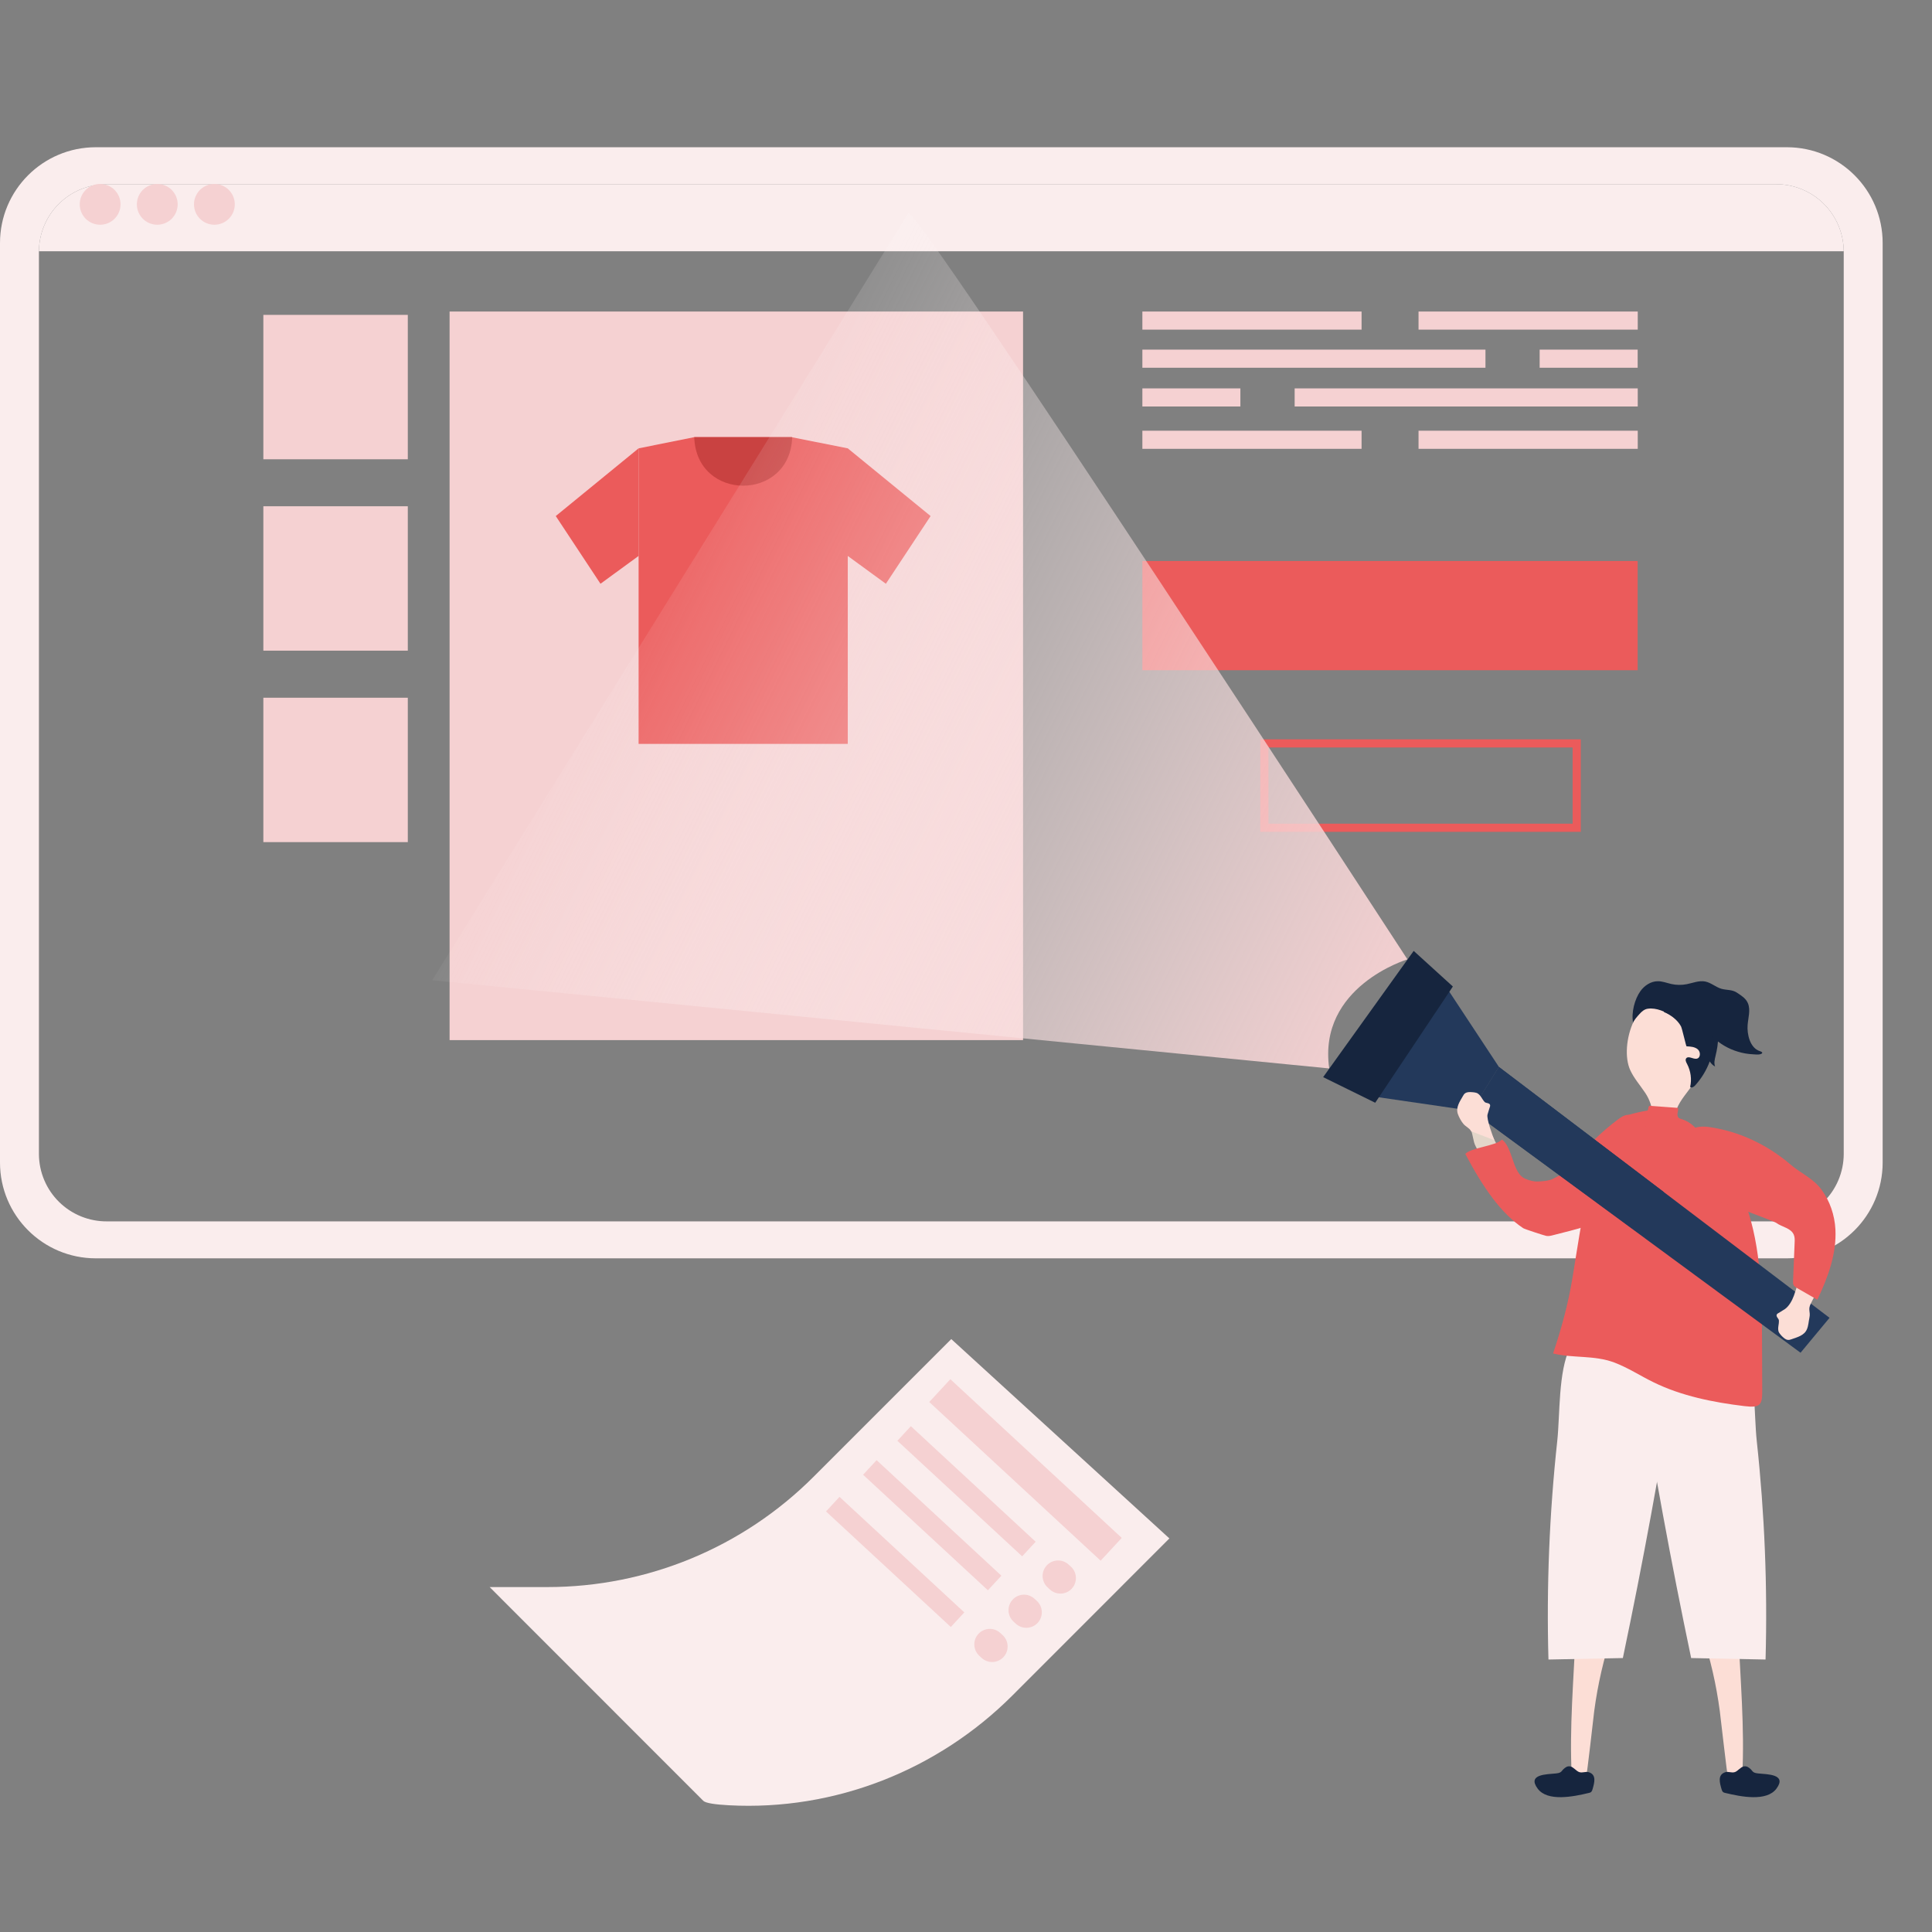<?xml version="1.0" encoding="UTF-8"?> <svg xmlns="http://www.w3.org/2000/svg" width="585" height="585" viewBox="0 0 585 585" fill="none"><rect x="0" y="0" width="585" height="585" fill="#808080" stroke="none"/><path d="M354.085 465.829L306.568 513.369C283.901 536.046 252.754 548.337 220.74 546.629C216.571 546.405 213.688 545.985 212.961 545.285C209.435 541.758 148.261 480.556 148.261 480.556H165.78C196.002 480.556 224.966 468.545 246.318 447.183L288.042 405.467L354.085 465.829Z" fill="#FAEDED"></path><path d="M287.762 417.619L339.66 465.672L333.274 472.575L281.375 424.523L287.762 417.619Z" fill="#F5D1D2"></path><path d="M317.202 480.64L317.901 481.284C319.804 483.048 322.77 482.936 324.533 481.032C326.296 479.128 326.185 476.16 324.282 474.396L323.582 473.752C321.679 471.989 318.713 472.101 316.95 474.004C315.187 475.908 315.299 478.876 317.202 480.64Z" fill="#F5D1D2"></path><path d="M306.875 490.999L307.574 491.643C309.477 493.406 312.444 493.294 314.207 491.391C315.97 489.487 315.858 486.519 313.955 484.755L313.255 484.111C311.352 482.348 308.386 482.46 306.623 484.363C304.86 486.267 304.972 489.235 306.875 490.999Z" fill="#F5D1D2"></path><path d="M296.522 501.358L297.222 502.001C299.124 503.765 302.091 503.653 303.854 501.75C305.617 499.846 305.505 496.878 303.602 495.114L302.902 494.47C300.999 492.706 298.033 492.818 296.27 494.722C294.507 496.598 294.619 499.594 296.522 501.358Z" fill="#F5D1D2"></path><path d="M275.806 431.843L313.595 466.832L309.509 471.25L271.72 436.261L275.806 431.843Z" fill="#F5D1D2"></path><path d="M265.429 442.126L303.218 477.115L299.131 481.533L261.342 446.544L265.429 442.126Z" fill="#F5D1D2"></path><path d="M254.2 453.239L291.989 488.228L287.902 492.645L250.113 457.657L254.2 453.239Z" fill="#F5D1D2"></path><path fill-rule="evenodd" clip-rule="evenodd" d="M29.011 44.583H541.048C557.07 44.583 570.059 57.566 570.059 73.582V352.017C570.059 368.033 557.07 381.016 541.048 381.016H29.011C12.989 381.016 0 368.033 0 352.017V73.582C0 57.566 12.989 44.583 29.011 44.583ZM537.663 55.773H32.396C29.709 55.753 27.045 56.263 24.555 57.273C22.065 58.283 19.799 59.773 17.885 61.658C15.971 63.544 14.448 65.788 13.401 68.262C12.355 70.736 11.807 73.391 11.787 76.077V349.522C11.807 352.208 12.355 354.864 13.401 357.338C14.448 359.812 15.971 362.056 17.885 363.941C19.799 365.827 22.065 367.317 24.555 368.327C27.045 369.336 29.709 369.846 32.396 369.827H537.663C540.35 369.846 543.014 369.336 545.504 368.327C547.994 367.317 550.261 365.827 552.174 363.941C554.088 362.056 555.612 359.812 556.658 357.338C557.704 354.864 558.252 352.208 558.272 349.522V76.077C558.252 73.391 557.704 70.736 556.658 68.262C555.612 65.788 554.088 63.544 552.174 61.658C550.261 59.773 547.994 58.283 545.504 57.273C543.014 56.263 540.35 55.753 537.663 55.773Z" fill="#FAEDED"></path><path fill-rule="evenodd" clip-rule="evenodd" d="M11.787 76.077C11.807 73.391 12.355 70.736 13.401 68.262C14.448 65.788 15.971 63.544 17.885 61.658C19.799 59.773 22.065 58.283 24.555 57.273C27.045 56.263 29.709 55.753 32.396 55.773H537.663C540.35 55.753 543.014 56.263 545.504 57.273C547.994 58.283 550.261 59.773 552.174 61.658C554.088 63.544 555.612 65.788 556.658 68.262C557.704 70.736 558.252 73.391 558.272 76.077H11.787Z" fill="#FAEDED"></path><path fill-rule="evenodd" clip-rule="evenodd" d="M36.498 61.874C36.498 63.512 35.847 65.082 34.689 66.24C33.53 67.398 31.959 68.049 30.32 68.049C28.682 68.049 27.111 67.398 25.952 66.24C24.793 65.082 24.143 63.512 24.143 61.874C24.143 60.236 24.793 58.665 25.952 57.507C27.111 56.349 28.682 55.698 30.32 55.698C31.959 55.698 33.53 56.349 34.689 57.507C35.847 58.665 36.498 60.236 36.498 61.874Z" fill="#F5D1D2"></path><path fill-rule="evenodd" clip-rule="evenodd" d="M53.796 61.874C53.796 63.512 53.145 65.082 51.986 66.24C50.828 67.398 49.256 68.049 47.618 68.049C45.98 68.049 44.408 67.398 43.25 66.24C42.091 65.082 41.44 63.512 41.44 61.874C41.44 60.236 42.091 58.665 43.25 57.507C44.408 56.349 45.98 55.698 47.618 55.698C49.256 55.698 50.828 56.349 51.986 57.507C53.145 58.665 53.796 60.236 53.796 61.874Z" fill="#F5D1D2"></path><path fill-rule="evenodd" clip-rule="evenodd" d="M71.094 61.874C71.094 63.512 70.443 65.082 69.284 66.24C68.126 67.398 66.554 68.049 64.916 68.049C63.277 68.049 61.706 67.398 60.547 66.24C59.389 65.082 58.738 63.512 58.738 61.874C58.738 60.236 59.389 58.665 60.547 57.507C61.706 56.349 63.277 55.698 64.916 55.698C66.554 55.698 68.126 56.349 69.284 57.507C70.443 58.665 71.094 60.236 71.094 61.874Z" fill="#F5D1D2"></path><path d="M309.777 94.331H136.133V314.94H309.777V94.331Z" fill="#F5D1D2"></path><path d="M123.481 95.344H79.742V139.066H123.481V95.344Z" fill="#F5D1D2"></path><path d="M123.481 153.294H79.742V197.015H123.481V153.294Z" fill="#F5D1D2"></path><path d="M123.481 211.268H79.742V254.99H123.481V211.268Z" fill="#F5D1D2"></path><path d="M495.876 169.868H345.904V202.944H495.876V169.868Z" fill="#EB5B5B"></path><path d="M412.278 94.331H345.904V99.815H412.278V94.331Z" fill="#F5D1D2"></path><path d="M449.79 105.867H345.904V111.351H449.79V105.867Z" fill="#F5D1D2"></path><path d="M495.877 105.867H466.199V111.351H495.877V105.867Z" fill="#F5D1D2"></path><path d="M495.901 94.331H429.527V99.815H495.901V94.331Z" fill="#F5D1D2"></path><path d="M495.9 117.601H392.015V123.084H495.9V117.601Z" fill="#F5D1D2"></path><path d="M375.582 117.601H345.904V123.084H375.582V117.601Z" fill="#F5D1D2"></path><path d="M412.278 130.42H345.904V135.904H412.278V130.42Z" fill="#F5D1D2"></path><path d="M495.901 130.42H429.527V135.904H495.901V130.42Z" fill="#F5D1D2"></path><path d="M256.699 225.249H193.364V135.756L210.192 132.372H239.673L256.699 135.756V225.249Z" fill="#EB5B5B"></path><path d="M239.87 132.372C239.252 151.96 210.81 151.96 210.217 132.372H239.87Z" fill="#C94241"></path><path d="M193.363 135.756L168.282 156.258L181.823 176.76L193.363 168.337" fill="#EB5B5B"></path><path d="M256.698 135.756L281.78 156.258L268.239 176.76L256.698 168.337" fill="#EB5B5B"></path><path d="M476.181 226.336V249.407H384.083V226.336H476.181ZM478.652 223.866H381.612V251.877H478.652V223.866Z" fill="#EB5B5B"></path><path d="M493.632 324.044C494.78 326.536 496.627 328.608 498.138 330.875C499.621 333.087 500.153 335.103 500.545 337.651C500.824 339.498 501.496 340.954 503.707 341.262C507.904 341.85 506.701 338.379 507.681 335.859C508.772 332.975 511.095 330.679 512.718 328.104C517.419 320.656 516.076 305.902 506.309 302.766C495.619 299.323 490.162 316.485 493.632 324.044Z" fill="#FCDED6"></path><path d="M510.675 316.821C511.878 316.877 513.222 316.961 514.117 317.773C515.013 318.585 514.929 320.377 513.725 320.573C512.634 320.741 511.263 319.621 510.591 320.433C510.199 320.909 510.535 321.608 510.843 322.168C511.962 324.324 512.298 326.816 511.767 329.112C512.214 329.532 512.914 329.084 513.278 328.664C515.209 326.536 516.72 324.044 517.699 321.384C518.091 322.028 518.651 322.588 519.322 322.952C518.93 321.944 519.182 320.853 519.434 319.817C520.358 316.037 520.973 311.613 518.343 308.534C516.944 306.882 514.789 305.93 512.634 305.538C510.479 305.146 508.269 305.23 506.114 305.342C505.19 305.398 504.043 305.594 503.819 306.434C505.862 307.246 507.961 308.842 508.996 310.774C509.332 311.39 510.535 316.821 510.675 316.821Z" fill="#16253E"></path><path d="M506.365 307.75C506.449 307.806 506.505 307.862 506.589 307.918C507.512 308.618 508.38 309.486 509.499 309.794C511.122 310.242 512.829 309.458 514.425 310.018C516.188 310.633 517.363 312.761 518.65 314.021C520.777 316.093 523.407 317.605 526.234 318.445C527.689 318.893 529.172 319.145 530.683 319.229C531.355 319.257 532.278 319.397 532.95 319.229C533.846 318.977 533.818 318.585 532.866 318.277C529.872 317.325 528.948 313.125 529.172 310.353C529.34 308.17 530.096 305.874 529.284 303.83C528.64 302.262 527.269 301.478 525.954 300.583C524.499 299.603 522.904 299.855 521.253 299.407C519.518 298.903 518.118 297.559 516.327 297.195C514.453 296.831 512.606 297.643 510.731 298.007C509.192 298.315 507.568 298.287 506.057 297.951C504.686 297.643 503.343 297.083 501.916 297.111C499.845 297.139 497.914 298.427 496.711 300.107C495.004 302.486 493.884 306.574 494.5 309.738C494.416 309.262 496.039 307.47 496.375 307.106C497.074 306.294 497.942 305.538 499.033 305.426C501.468 305.09 504.378 306.322 506.365 307.75Z" fill="#16253E"></path><path d="M480.256 538.054C478.772 538.11 477.373 537.774 475.918 537.634C475.162 523.3 476.534 508.265 477.121 493.847C480.815 494.043 484.481 494.239 488.175 494.435C485.601 502.134 483.782 510.085 482.718 518.12C482.55 519.408 480.479 538.054 480.256 538.054Z" fill="#FCDED6"></path><path d="M475.498 534.863C474.603 534.695 474.043 535.115 473.455 535.647C473.092 535.955 472.868 536.431 472.448 536.655C472.028 536.879 471.608 536.935 471.105 536.991C468.446 537.271 462.318 537.159 465.592 541.582C468.558 545.614 476.422 544.018 480.955 542.926C481.263 542.842 481.571 542.814 481.795 542.59C482.019 542.366 482.158 542.03 482.242 541.694C482.774 539.79 483.474 537.411 481.123 536.627C480.116 536.291 479.22 536.935 478.157 536.571C477.289 536.263 476.394 535.031 475.498 534.863Z" fill="#16253E"></path><path d="M468.866 502.498C476.366 502.358 483.893 502.218 491.393 502.05C497.466 473.129 502.811 444.04 507.428 414.839C507.792 412.571 508.128 410.219 507.484 408.036C506.253 403.892 501.803 401.512 497.55 400.7C490.917 399.469 478.772 401.176 475.386 408.064C471.804 415.343 472.392 428.334 471.524 436.369C469.146 458.347 468.25 480.436 468.866 502.498Z" fill="#FAEDED"></path><path d="M523.211 538.054C524.694 538.11 526.093 537.774 527.549 537.634C528.304 523.3 526.933 508.265 526.345 493.847C522.651 494.043 518.985 494.239 515.292 494.435C517.866 502.134 519.685 510.085 520.748 518.12C520.944 519.408 523.015 538.054 523.211 538.054Z" fill="#FCDED6"></path><path d="M527.997 534.863C528.893 534.695 529.452 535.115 530.04 535.647C530.404 535.954 530.628 536.43 531.047 536.654C531.467 536.878 531.887 536.934 532.391 536.99C535.049 537.27 541.178 537.158 537.904 541.582C534.937 545.613 527.074 544.018 522.54 542.926C522.232 542.842 521.925 542.814 521.701 542.59C521.477 542.366 521.337 542.03 521.253 541.694C520.721 539.79 520.022 537.41 522.372 536.626C523.38 536.29 524.275 536.934 525.339 536.57C526.206 536.262 527.074 535.031 527.997 534.863Z" fill="#16253E"></path><path d="M534.6 502.498C527.1 502.358 519.573 502.218 512.073 502.05C506 473.129 500.655 444.04 496.038 414.839C495.674 412.571 495.338 410.219 495.982 408.036C497.213 403.892 501.663 401.512 505.916 400.7C512.549 399.469 524.694 401.176 528.08 408.064C531.662 415.343 531.074 428.334 531.942 436.369C534.32 458.347 535.216 480.436 534.6 502.498Z" fill="#FAEDED"></path><path d="M515.349 343.866C517 345.91 519.042 347.702 520.638 349.829C524.024 354.309 526.71 359.321 528.585 364.584C533.398 378.079 533.482 392.525 533.538 406.636C533.566 411.339 533.566 416.043 533.594 420.746C533.622 425.366 533.202 426.374 528.165 425.758C518.847 424.638 509.164 422.706 500.713 418.562C496.683 416.603 492.933 414.111 488.736 412.543C482.607 410.275 476.339 411.311 470.266 409.827C472.897 401.876 474.772 395.101 476.143 386.898C477.542 378.443 478.801 369.259 480.844 360.916C482.075 355.905 484.342 351.257 486.665 346.666C487.532 344.93 488.4 343.222 489.491 341.626C490.051 340.786 490.667 339.974 491.366 339.247C491.87 338.715 492.346 337.791 493.045 337.595C494.948 337.035 496.907 336.587 498.866 336.251C499.202 335.887 498.978 335.103 499.426 334.879C499.538 334.823 499.705 334.823 499.817 334.851C502.588 335.047 505.33 335.271 508.101 335.467C508.213 335.971 508.045 336.475 507.961 337.007C507.877 337.511 507.905 338.099 508.297 338.463C508.52 338.687 508.828 338.743 509.136 338.855C509.22 338.883 509.332 338.911 509.416 338.939C512.074 339.835 513.558 341.57 515.209 343.698C515.265 343.726 515.321 343.782 515.349 343.866Z" fill="#EB5B5B"></path><path d="M450.863 341.706C453.229 347.551 457.12 352.616 461.119 357.484C461.358 357.764 461.597 358.044 461.926 358.203C462.515 358.464 463.089 360.348 463.68 360.08C466.409 358.853 471.369 361.71 473.572 357.878C474.908 355.57 477.54 353.974 480.155 354.529C482.769 355.084 485.245 356.746 486.201 359.249C486.899 361.122 486.623 363.334 485.489 364.958C482.679 369.033 475.592 367.525 471.362 367.443C467.334 367.368 463.33 367.013 459.39 366.39C458.904 366.295 458.394 366.216 457.968 365.953C457.527 365.666 457.223 365.228 456.92 364.79C453.173 359.108 449.941 353.14 446.814 347.075C445.946 345.407 446.087 343.508 445.269 341.973" fill="#E3D6C9"></path><path d="M480.675 371.163C477.258 372.289 473.751 373.109 470.202 374.022C469.551 374.194 468.886 374.342 468.222 374.226C467.635 374.128 461.704 372.201 461.21 371.881C454.533 367.42 449.175 359.771 443.684 349.407C445.356 347.483 453.078 346.986 454.774 345.047C457.877 347.243 457.951 354.276 461.053 356.471C461.994 357.14 463.671 357.617 464.825 357.726C466.079 357.839 469.133 357.563 470.257 356.933C473.692 355.038 473.93 355.582 476.206 352.56C480.133 347.365 484.816 342.755 490.043 338.863C491.031 338.12 492.221 337.384 493.448 337.612C494.127 337.752 494.703 338.152 495.256 338.567C497.817 340.472 500.402 342.363 502.495 344.788C504.14 346.701 506.891 350.562 506.449 353.305C506.01 355.947 502.513 358.539 500.554 360.212C497.421 364.455 490.652 366.866 486.098 369.025C484.291 369.88 482.505 370.557 480.675 371.163Z" fill="#EB5B5B"></path><path d="M445.597 336.347L545.197 409.601L553.977 399.027L453.876 323.076" fill="#23395B"></path><path d="M445.597 336.348L416.444 332.104L438.593 299.906L453.876 323.077L445.597 336.348Z" fill="#23395B"></path><path d="M439.92 298.709L416.409 333.906L400.643 326.153L428.058 287.926L439.92 298.709Z" fill="#16253E"></path><path d="M402.482 323.519C398.962 298.665 426.162 290.495 426.162 290.495C426.162 290.495 276.843 61.061 274.979 64.508C273.114 67.954 130.851 296.821 130.851 296.821L402.482 323.519Z" fill="url(#paint0_linear_1658:25254)"></path><path d="M445.597 336.347L494.3 372.03L503.81 360.966L453.876 323.076" fill="#23395B"></path><path d="M445.46 342.546C444.957 341.573 443.852 341.171 443.149 340.354C442.461 339.562 441.781 338.303 441.427 337.305C440.756 335.316 442.004 333.557 442.936 331.926C443.175 331.515 443.325 331.225 443.682 331.004C444.301 330.621 444.983 330.66 445.665 330.699C446.068 330.712 446.501 330.774 446.886 330.865C447.041 330.901 447.171 330.952 447.301 331.003C448.443 331.679 448.65 332.704 449.556 333.69C449.961 334.131 451.454 333.833 451.173 335.027C451.05 335.466 450.657 336.532 450.415 337.472C450.074 338.835 451.904 343.76 452.506 345.265" fill="#FCDED6"></path><path d="M538.806 403.688C538.718 403.575 538.643 403.425 538.58 403.3C538.166 402.036 538.716 401.134 538.639 399.794C538.626 399.206 537.298 398.431 538.311 397.704C538.686 397.453 539.675 396.927 540.487 396.363C541.651 395.561 542.637 393.845 543.186 392.317C543.885 390.276 544.608 388.097 545.007 386.018C545.853 381.586 546.285 376.577 546.28 372.07C538.833 371.763 531.755 366.948 528.744 360.128C528.418 359.414 528.154 358.638 528.216 357.887C528.265 357.236 528.552 356.622 528.902 356.071C532.588 350.184 538.024 353.911 542.52 356.762C545.326 358.55 548.069 360.526 550.587 362.677C554.108 365.704 554.538 369.685 554.017 374.205C553.472 378.988 552.827 383.821 551.267 388.392C550.506 390.621 549.395 392.525 548.346 394.616C547.309 396.67 548.298 397.02 547.875 399.049C547.626 400.176 547.602 401.378 547.14 402.455C546.354 404.383 544.252 404.873 542.475 405.513C542.025 405.676 541.725 405.764 541.287 405.702C540.573 405.589 540.097 405.077 539.583 404.614C539.32 404.339 539.032 404.013 538.806 403.688Z" fill="#FCDED6"></path><path d="M517.17 341.219C526.309 342.402 535.137 346.589 542.115 352.581C545.247 355.27 549.004 356.769 551.549 360.223C554.093 363.676 555.525 367.97 555.755 372.238C556.151 379.65 553.469 386.851 550.285 393.551C548.218 392.363 546.152 391.175 544.085 389.988C543.722 389.763 543.334 389.55 543.121 389.187C542.895 388.799 542.907 388.323 542.931 387.873C543.09 384.004 543.248 380.135 543.406 376.267C543.443 375.465 543.467 374.639 543.166 373.913C542.35 371.848 539.602 371.563 537.93 370.337C538.042 370.061 537.805 370.587 537.93 370.337C538.03 370.099 520.963 363.777 519.949 363.377C516.13 361.815 512.173 360.165 509.341 357.138C503.288 350.62 508.095 340.037 517.17 341.219Z" fill="#EB5B5B"></path><defs><linearGradient id="paint0_linear_1658:25254" x1="178.551" y1="168.601" x2="421.664" y2="288.285" gradientUnits="userSpaceOnUse"><stop stop-color="white" stop-opacity="0"></stop><stop offset="1" stop-color="#F6D2D3" stop-opacity="0.952"></stop></linearGradient></defs></svg> 